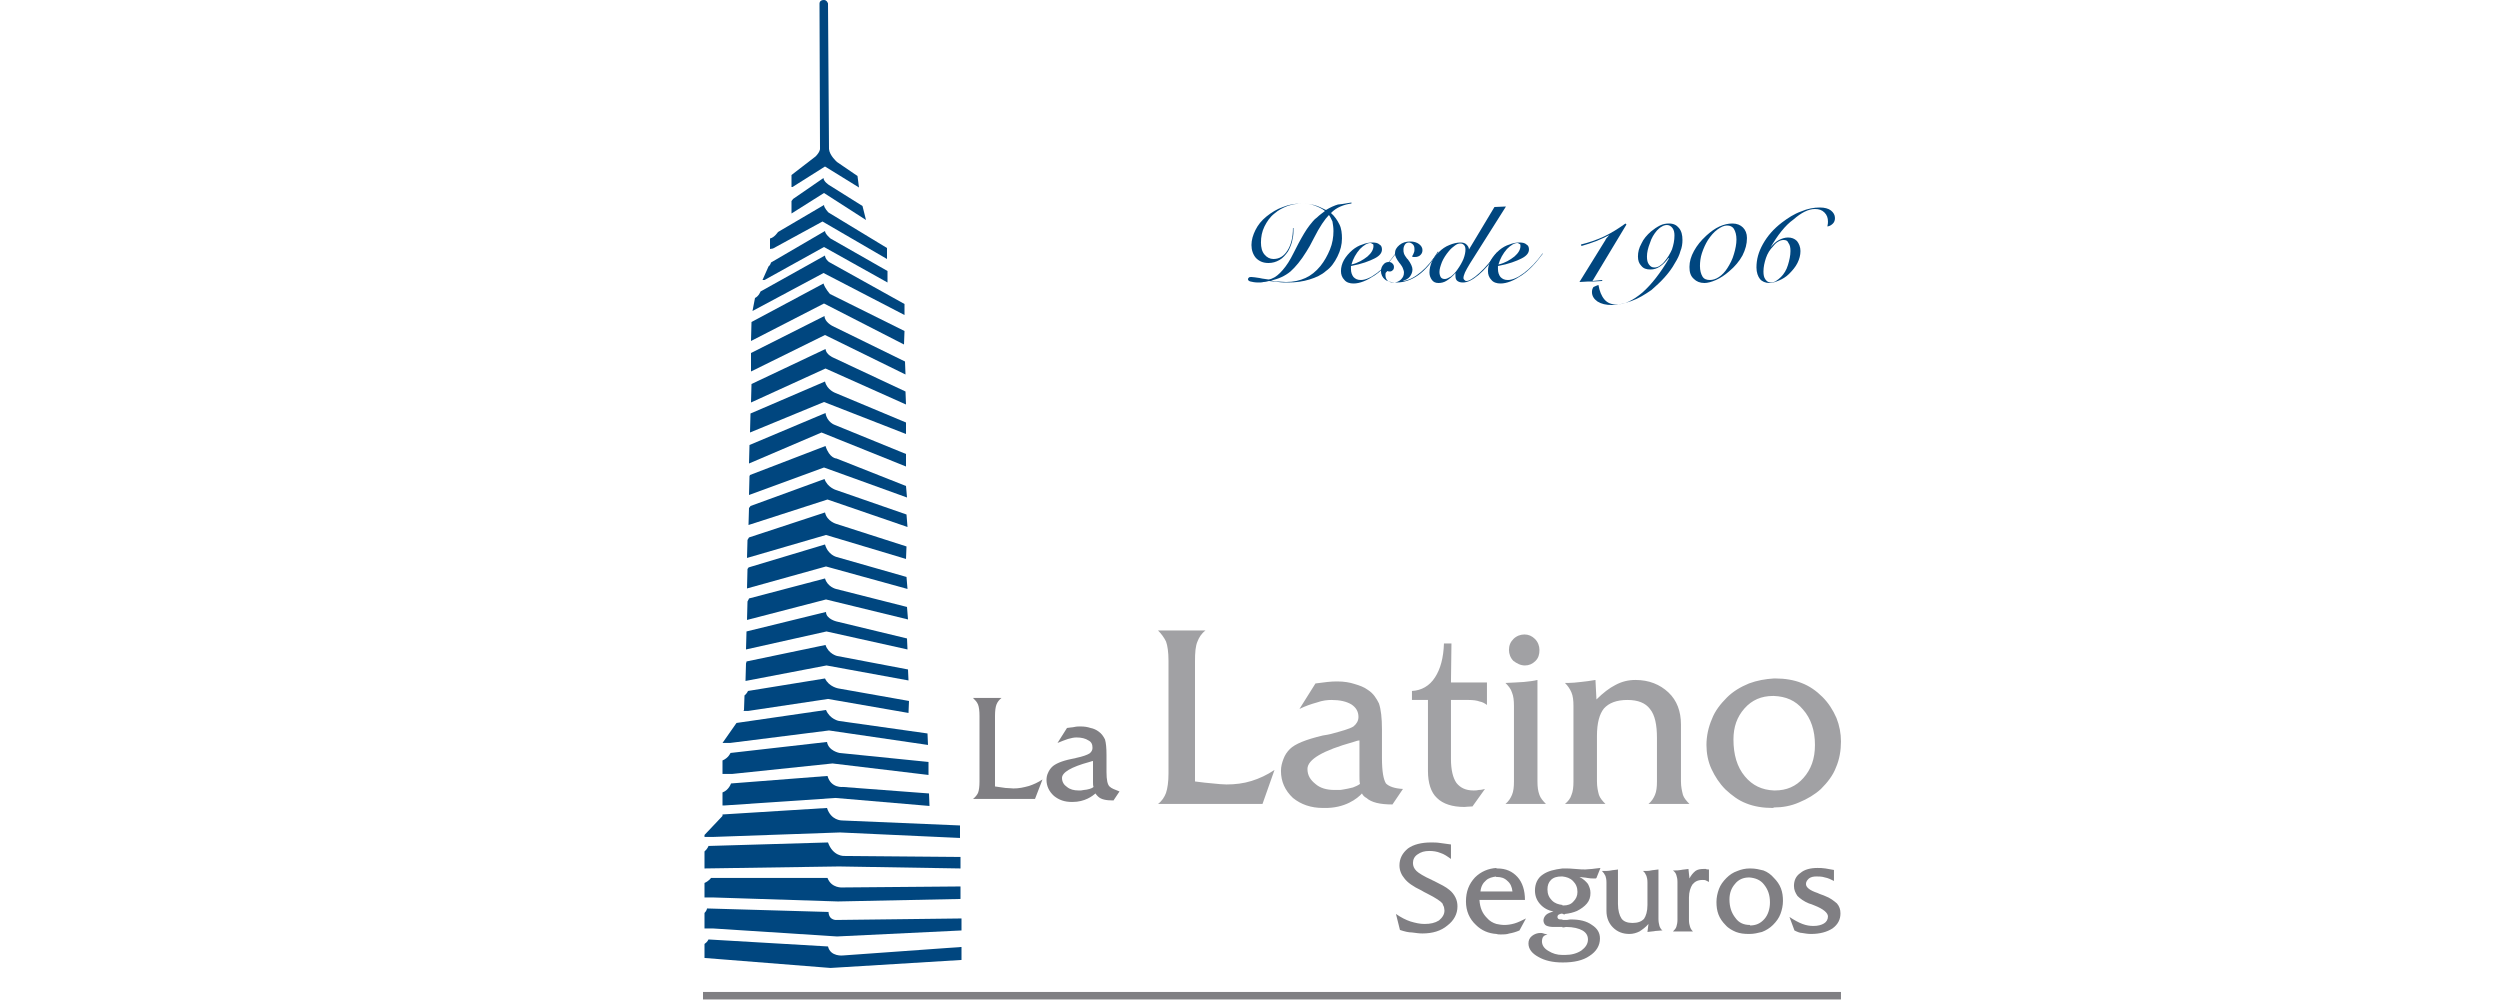 <?xml version="1.0" encoding="utf-8"?>
<!-- Generator: Adobe Illustrator 23.0.1, SVG Export Plug-In . SVG Version: 6.00 Build 0)  -->
<svg version="1.1" id="Capa_1" xmlns="http://www.w3.org/2000/svg" xmlns:xlink="http://www.w3.org/1999/xlink" x="0px" y="0px"
	  width="60px" height="24px" viewBox="0 0 60 24" style="enable-background:new 0 0 60 24;" xml:space="preserve">
<style type="text/css">
	.st0{fill:#807F83;}
	.st1{fill-rule:evenodd;clip-rule:evenodd;fill:#00467F;}
	.st2{fill:#A1A1A4;}
	.st3{fill:#00467F;}
</style>
<g>
	<g>
		<path class="st0" d="M41.987,22.415v-0.216l0.012,0.012c0.144,0,0.252-0.048,0.348-0.156
			c0.084-0.096,0.132-0.24,0.132-0.396c0-0.18-0.048-0.312-0.144-0.432
			c-0.084-0.108-0.204-0.156-0.348-0.168v-0.216h0.024c0.12,0,0.216,0.024,0.312,0.048
			c0.096,0.036,0.18,0.096,0.252,0.18c0.072,0.072,0.132,0.156,0.168,0.252
			c0.036,0.096,0.048,0.192,0.048,0.3c0,0.108-0.024,0.216-0.06,0.312s-0.096,0.18-0.18,0.264
			c-0.072,0.072-0.168,0.132-0.264,0.168C42.191,22.391,42.095,22.415,41.987,22.415L41.987,22.415z
			 M43.067,22.331l-0.12-0.324c0.108,0.072,0.216,0.132,0.312,0.168c0.096,0.036,0.18,0.048,0.264,0.048
			c0.108,0,0.192-0.024,0.252-0.06c0.06-0.036,0.096-0.096,0.096-0.168c0-0.084-0.108-0.18-0.324-0.264
			c-0.048-0.024-0.096-0.036-0.132-0.048c-0.12-0.048-0.216-0.12-0.276-0.18c-0.048-0.072-0.084-0.144-0.084-0.24
			c0-0.132,0.048-0.24,0.156-0.312c0.096-0.084,0.24-0.12,0.408-0.12c0.06,0,0.12,0,0.192,0.012
			c0.072,0.012,0.132,0.024,0.204,0.036v0.264c-0.072-0.036-0.144-0.072-0.216-0.084
			c-0.072-0.024-0.144-0.024-0.204-0.024c-0.072,0-0.132,0.012-0.18,0.048c-0.036,0.036-0.072,0.072-0.072,0.132
			c0,0.084,0.096,0.156,0.276,0.216c0.072,0.036,0.132,0.048,0.18,0.072c0.132,0.048,0.216,0.12,0.288,0.18
			c0.06,0.072,0.084,0.144,0.084,0.24c0,0.144-0.06,0.264-0.192,0.36c-0.132,0.084-0.3,0.132-0.516,0.132
			c-0.072,0-0.144-0.012-0.216-0.024C43.199,22.391,43.139,22.367,43.067,22.331z M41.987,20.843v0.216
			h-0.012c-0.132,0-0.252,0.048-0.336,0.156c-0.084,0.096-0.132,0.216-0.132,0.372
			c0,0.18,0.048,0.324,0.144,0.444c0.084,0.12,0.204,0.168,0.348,0.168v0.216c-0.012,0-0.012,0-0.024,0
			c-0.12,0-0.216-0.012-0.312-0.048c-0.084-0.036-0.18-0.084-0.252-0.168c-0.072-0.072-0.132-0.156-0.168-0.252
			c-0.036-0.096-0.048-0.192-0.048-0.3c0-0.108,0.024-0.216,0.06-0.312c0.036-0.096,0.096-0.18,0.18-0.264
			c0.072-0.072,0.156-0.132,0.264-0.168C41.783,20.867,41.891,20.843,41.987,20.843L41.987,20.843z
			 M37.499,23.099v-0.18c0.024,0,0.036,0,0.06,0c0.156,0,0.288-0.036,0.396-0.108
			c0.096-0.072,0.156-0.156,0.156-0.264c0-0.096-0.048-0.168-0.132-0.216c-0.084-0.048-0.216-0.084-0.396-0.084
			c-0.012,0-0.036,0.012-0.084,0.012V22.079c0.024,0,0.072,0,0.108,0c0.048-0.012,0.084-0.012,0.096-0.012
			c0.204,0,0.372,0.036,0.504,0.132c0.132,0.084,0.192,0.192,0.192,0.324c0,0.168-0.084,0.312-0.252,0.42
			c-0.156,0.108-0.372,0.156-0.636,0.156H37.499L37.499,23.099z M37.499,21.935v-0.204
			c0.012,0,0.024,0,0.024,0c0.096,0,0.18-0.024,0.24-0.096c0.06-0.06,0.096-0.132,0.096-0.228
			c0-0.108-0.036-0.192-0.108-0.264c-0.072-0.072-0.156-0.096-0.252-0.108v-0.192c0.024,0,0.036,0,0.072,0
			c0.048,0,0.132,0,0.24,0.012c0.108,0.012,0.192,0.012,0.24,0.012c0.048,0,0.096-0.012,0.156-0.012
			c0.06-0.012,0.132-0.012,0.204-0.024l-0.096,0.24c-0.012,0.012-0.012,0.012-0.024,0.012c-0.012,0-0.024,0-0.048,0
			c-0.036,0-0.084,0-0.144-0.012c-0.048-0.012-0.12-0.012-0.192-0.024c0.096,0.048,0.156,0.108,0.204,0.168
			c0.036,0.072,0.06,0.132,0.06,0.216c0,0.096-0.024,0.18-0.084,0.252c-0.06,0.072-0.144,0.132-0.24,0.18
			c-0.084,0.036-0.18,0.06-0.288,0.072c-0.012,0.012-0.012,0.012-0.012,0.012h-0.012
			C37.523,21.935,37.511,21.935,37.499,21.935L37.499,21.935z M39.563,22.175
			c-0.072,0.084-0.144,0.132-0.216,0.18c-0.072,0.036-0.156,0.06-0.24,0.06c-0.156,0-0.288-0.048-0.396-0.156
			c-0.096-0.096-0.156-0.228-0.156-0.396v-0.684c0-0.072-0.012-0.12-0.024-0.156c-0.024-0.048-0.048-0.084-0.084-0.12
			h0.036c0.06,0,0.12,0,0.18-0.012c0.048-0.012,0.12-0.012,0.168-0.024v0.828c0,0.156,0.036,0.276,0.084,0.348
			s0.144,0.108,0.264,0.108c0.132,0,0.216-0.036,0.276-0.096c0.048-0.072,0.084-0.18,0.084-0.336v-0.54
			c0-0.072-0.012-0.12-0.024-0.156c-0.024-0.048-0.036-0.084-0.084-0.12h0.036c0.048,0,0.108,0,0.156-0.012
			c0.048-0.012,0.12-0.012,0.18-0.024v1.188c0,0.072,0.012,0.12,0.024,0.168c0.012,0.036,0.036,0.084,0.072,0.108h-0.024
			c-0.036,0-0.084,0.012-0.144,0.012c-0.048,0.012-0.12,0.012-0.192,0.024L39.563,22.175L39.563,22.175z
			 M41.015,21.167c-0.024-0.012-0.048-0.024-0.072-0.036c-0.024-0.012-0.048-0.012-0.084-0.012
			c-0.108,0-0.18,0.036-0.24,0.108c-0.048,0.072-0.084,0.18-0.084,0.312v0.54c0,0.072,0.012,0.12,0.024,0.156
			c0.012,0.048,0.036,0.084,0.072,0.12h-0.48c0.036-0.036,0.072-0.072,0.084-0.12c0.012-0.036,0.024-0.096,0.024-0.156
			v-0.912c0-0.072-0.012-0.12-0.024-0.156c-0.012-0.048-0.036-0.084-0.084-0.12h0.036c0.048,0,0.096,0,0.156-0.012
			c0.048-0.012,0.12-0.012,0.18-0.024l0.024,0.228c0.036-0.072,0.084-0.132,0.144-0.18
			c0.048-0.036,0.12-0.048,0.192-0.048c0.024,0,0.036,0,0.06,0c0.012,0.012,0.036,0.012,0.072,0.012L41.015,21.167
			L41.015,21.167z M37.499,20.843v0.192c-0.012,0-0.012,0-0.024,0c-0.108,0-0.192,0.024-0.252,0.084
			s-0.084,0.132-0.084,0.228c0,0.108,0.036,0.192,0.108,0.264c0.072,0.072,0.156,0.096,0.252,0.108v0.204
			c-0.084,0.012-0.12,0.036-0.12,0.084c0,0.024,0.012,0.036,0.024,0.048c0.024,0.012,0.048,0.012,0.084,0.012h0.012v0.18h-0.036
			c-0.06,0-0.12,0-0.18,0c-0.072,0-0.132-0.012-0.18-0.036c-0.036-0.024-0.06-0.072-0.06-0.12s0.024-0.096,0.06-0.132
			c0.036-0.036,0.096-0.06,0.18-0.084c-0.132-0.024-0.24-0.084-0.324-0.18c-0.084-0.096-0.12-0.204-0.12-0.324
			c0-0.156,0.06-0.3,0.192-0.384C37.151,20.903,37.307,20.867,37.499,20.843L37.499,20.843z
			 M37.499,22.919v0.18c-0.24,0-0.432-0.048-0.576-0.132c-0.156-0.084-0.24-0.192-0.24-0.324
			c0-0.072,0.024-0.132,0.084-0.18c0.06-0.048,0.132-0.072,0.204-0.072c0.024,0,0.048,0,0.072,0.012
			c0.024,0.012,0.06,0.012,0.096,0.024c-0.048,0.012-0.072,0.024-0.096,0.048s-0.036,0.072-0.036,0.12
			c0,0.084,0.048,0.168,0.156,0.228C37.259,22.883,37.367,22.919,37.499,22.919L37.499,22.919z
			 M35.915,22.415v-0.24c0.06,0.012,0.12,0.024,0.192,0.024c0.072,0,0.156-0.012,0.24-0.036
			c0.084-0.024,0.18-0.072,0.276-0.12l-0.156,0.288c-0.084,0.036-0.168,0.06-0.24,0.072
			c-0.072,0.024-0.144,0.024-0.204,0.024C35.987,22.427,35.951,22.427,35.915,22.415L35.915,22.415z
			 M35.915,21.599v-0.204h0.384c-0.012-0.108-0.048-0.192-0.12-0.252c-0.072-0.072-0.156-0.096-0.252-0.096
			c-0.012,0-0.012,0-0.024,0v-0.204c0.012,0,0.024,0,0.036,0c0.204,0,0.36,0.072,0.48,0.204
			s0.18,0.324,0.18,0.552H35.915z M33.599,22.319l-0.096-0.384c0.12,0.084,0.24,0.144,0.348,0.18
			c0.12,0.036,0.228,0.06,0.336,0.06c0.144,0,0.252-0.024,0.348-0.084c0.084-0.072,0.132-0.144,0.132-0.24
			c0-0.036-0.012-0.06-0.012-0.084c-0.012-0.024-0.024-0.048-0.036-0.084c-0.036-0.048-0.156-0.132-0.372-0.24
			c-0.048-0.024-0.096-0.048-0.132-0.072c-0.204-0.096-0.336-0.192-0.408-0.288
			c-0.072-0.084-0.12-0.192-0.12-0.312c0-0.168,0.072-0.3,0.204-0.408
			c0.132-0.096,0.324-0.144,0.552-0.144c0.072,0,0.144,0,0.216,0.012c0.084,0.012,0.18,0.024,0.264,0.036
			v0.348c-0.084-0.06-0.168-0.12-0.252-0.144c-0.084-0.036-0.18-0.048-0.264-0.048
			c-0.12,0-0.204,0.024-0.288,0.084c-0.072,0.048-0.108,0.12-0.108,0.204c0,0.072,0.024,0.132,0.084,0.192
			c0.048,0.048,0.18,0.132,0.372,0.216c0.012,0.012,0.024,0.012,0.048,0.024
			c0.168,0.084,0.288,0.144,0.372,0.216c0.06,0.048,0.108,0.108,0.144,0.18c0.036,0.072,0.048,0.144,0.048,0.216
			c0,0.18-0.084,0.336-0.24,0.456c-0.156,0.132-0.36,0.192-0.6,0.192
			c-0.084,0-0.156-0.012-0.252-0.024C33.803,22.379,33.707,22.355,33.599,22.319L33.599,22.319z
			 M35.915,20.831v0.204c-0.096,0.012-0.192,0.036-0.252,0.096c-0.072,0.06-0.12,0.144-0.132,0.264h0.384v0.204
			h-0.408c0.012,0.192,0.072,0.324,0.18,0.432c0.06,0.072,0.144,0.12,0.228,0.144v0.24
			c-0.192-0.012-0.36-0.084-0.492-0.216c-0.156-0.144-0.24-0.336-0.24-0.564
			c0-0.24,0.072-0.42,0.216-0.576C35.543,20.915,35.723,20.843,35.915,20.831z"/>
		<g>
			<rect x="16.872" y="23.807" class="st0" width="27.311" height="0.18"/>
		</g>
		<path class="st1" d="M19.02,4.488l0.78-0.492l0.816,0.504l-0.036-0.276l-0.492-0.336
			c0,0-0.18-0.156-0.192-0.312l-0.024-3.492c0,0-0.024-0.084-0.096-0.084c-0.084,0-0.108,0.048-0.108,0.084
			l0.012,3.492c0,0,0,0.072-0.108,0.18L18.996,4.2v0.288H19.02L19.02,4.488z"/>
		<path class="st1" d="M20.7,4.944l-0.804-0.504c0,0-0.132-0.084-0.132-0.168L19.032,4.776
			c0,0-0.012,0.024-0.036,0.048v0.3l0.78-0.492l1.008,0.648L20.7,4.944z"/>
		<path class="st1" d="M18.552,5.964l1.188-0.648l1.548,0.9V5.952l-1.404-0.852
			c0,0-0.108-0.108-0.108-0.18l-1.104,0.648c0,0-0.084,0.132-0.192,0.156v0.252L18.552,5.964
			L18.552,5.964z"/>
		<path class="st1" d="M21.3,6.504l-1.368-0.78c0,0-0.132-0.108-0.132-0.18l-1.296,0.756
			c0,0-0.012,0.06-0.06,0.096l-0.144,0.324h0.048l1.428-0.792l1.524,0.852V6.504z"/>
		<path class="st1" d="M19.8,6.132l-1.548,0.864c0,0-0.036,0.108-0.132,0.156l-0.06,0.312l1.704-0.912
			l1.944,1.008V7.296l-1.812-1.008C19.896,6.288,19.8,6.216,19.8,6.132z"/>
		<path class="st1" d="M21.708,7.944l-1.788-0.888c0,0-0.12-0.132-0.156-0.252l-1.728,0.924l-0.012,0.456
			l1.752-0.9l1.92,0.984L21.708,7.944z"/>
		<path class="st1" d="M21.72,8.676l-1.74-0.852c0,0-0.192-0.096-0.192-0.24l-1.764,0.888v0.444
			l1.776-0.876l1.932,0.948L21.72,8.676z"/>
		<path class="st1" d="M21.732,9.396l-1.74-0.816c0,0-0.168-0.072-0.18-0.204l-1.776,0.84l-0.012,0.444
			l1.788-0.816l1.932,0.864L21.732,9.396z"/>
		<path class="st1" d="M21.744,10.14l-1.692-0.708c0,0-0.204-0.072-0.252-0.276l-1.788,0.768l-0.012,0.456
			l1.776-0.732l1.968,0.768V10.14z"/>
		<path class="st1" d="M21.744,10.896l-1.704-0.696c0,0-0.192-0.06-0.228-0.288l-1.824,0.768l-0.012,0.444
			l1.74-0.744l2.028,0.816V10.896L21.744,10.896z"/>
		<path class="st1" d="M21.744,11.664l-1.668-0.66c0,0-0.168,0-0.264-0.3l-1.812,0.696
			c0,0,0,0.012-0.012,0.024l-0.012,0.456l1.8-0.66l1.992,0.72L21.744,11.664z"/>
		<path class="st1" d="M21.756,12.348l-1.692-0.588c0,0-0.204-0.06-0.276-0.264l-1.776,0.648
			c0,0-0.012,0.024-0.036,0.048l-0.012,0.408l1.896-0.612l1.92,0.66L21.756,12.348z"/>
		<path class="st1" d="M21.756,13.115l-1.68-0.54c0,0-0.228-0.06-0.276-0.276l-1.824,0.6
			c0,0-0.012,0.024-0.036,0.06l-0.012,0.432l1.896-0.552l1.92,0.576L21.756,13.115z"/>
		<path class="st1" d="M21.756,13.847l-1.68-0.48c0,0-0.204-0.048-0.276-0.3l-1.836,0.552
			c0,0,0,0.012-0.024,0.036l-0.012,0.468l0,0l1.896-0.528l1.956,0.54L21.756,13.847z"/>
		<path class="st1" d="M21.768,14.567l-1.704-0.432c0,0-0.204-0.048-0.264-0.252l-1.824,0.48
			c0,0-0.012,0.036-0.036,0.072l-0.012,0.444l1.896-0.492l1.968,0.48L21.768,14.567z"/>
		<path class="st1" d="M21.768,15.323l-1.692-0.408c0,0-0.252-0.06-0.252-0.228l-1.908,0.468l-0.012,0.432
			l1.932-0.432l1.944,0.432L21.768,15.323z"/>
		<path class="st1" d="M21.792,16.067l-1.704-0.324c0,0-0.204-0.048-0.276-0.264l-1.896,0.396
			c0,0,0,0.024-0.012,0.048l-0.012,0.42l1.944-0.372l1.968,0.36L21.792,16.067z"/>
		<path class="st1" d="M21.816,16.823l-1.692-0.3c0,0-0.228-0.036-0.324-0.24l-1.848,0.3
			c0,0-0.024,0.06-0.084,0.108l-0.012,0.348l-0.012,0.024h0.108l1.92-0.288l1.932,0.336L21.816,16.823z"/>
		<path class="st1" d="M19.824,17.039l-2.148,0.312l-0.336,0.48l0,0h0.18l2.376-0.3l2.376,0.348
			l-0.012-0.276l-2.124-0.3C20.136,17.303,19.92,17.267,19.824,17.039z"/>
		<path class="st1" d="M22.284,18.599v-0.312l0,0l-2.136-0.216c0,0-0.264-0.048-0.3-0.264l-2.316,0.264
			c0,0-0.048,0.12-0.192,0.18v0.324h0.228l2.412-0.252L22.284,18.599z"/>
		<path class="st1" d="M22.308,19.343l-0.012-0.3l-2.064-0.156c0,0-0.288,0.036-0.372-0.264l-2.316,0.18
			c0,0-0.048,0.156-0.204,0.216v0.312h0.048l2.664-0.18L22.308,19.343z"/>
		<path class="st1" d="M19.848,19.391l-2.508,0.156v0.036l-0.432,0.456v0.048h0.192l3.06-0.108l2.88,0.132
			v-0.3l-2.832-0.12C20.196,19.691,19.944,19.691,19.848,19.391z"/>
		<path class="st1" d="M16.908,20.843l3.228-0.048l2.916,0.048v-0.276l-2.796-0.024c0,0-0.264,0.012-0.384-0.324
			l-2.868,0.084c0,0-0.024,0.072-0.096,0.132C16.908,20.423,16.908,20.843,16.908,20.843z"/>
		<path class="st1" d="M16.908,21.539h0.204l3,0.096l2.94-0.06v-0.3l-2.832,0.024
			c0,0-0.264,0.024-0.36-0.228h-2.796c0,0-0.048,0.072-0.156,0.12
			C16.908,21.203,16.908,21.539,16.908,21.539z"/>
		<path class="st1" d="M16.908,21.911v0.372h0.204l2.976,0.192l2.988-0.144V22.043l-2.988,0.036
			c0,0-0.192,0.024-0.204-0.192l-2.916-0.084C16.968,21.815,16.956,21.863,16.908,21.911z"/>
		<path class="st1" d="M20.232,22.931c0,0-0.3,0.036-0.36-0.216l-2.868-0.168c0,0-0.024,0.06-0.096,0.108
			v0.336l3.024,0.24l3.144-0.192v-0.312L20.232,22.931z"/>
		<path class="st0" d="M24.324,18.923c-0.048,0-0.12-0.012-0.192-0.012c-0.072-0.012-0.156-0.024-0.252-0.036V17.183
			c0-0.12,0.012-0.216,0.036-0.276c0.024-0.06,0.06-0.108,0.12-0.156h-0.684c0.048,0.048,0.096,0.096,0.12,0.156
			s0.036,0.156,0.036,0.276v1.572c0,0.12-0.012,0.216-0.036,0.276c-0.024,0.048-0.06,0.096-0.12,0.144h1.488
			l0.18-0.468c-0.108,0.072-0.216,0.12-0.324,0.156C24.564,18.899,24.456,18.923,24.324,18.923z
			 M26.628,18.875c-0.048-0.048-0.072-0.156-0.072-0.348v-0.408c0-0.168-0.012-0.288-0.036-0.372
			c-0.036-0.072-0.084-0.144-0.156-0.192c-0.048-0.036-0.12-0.072-0.192-0.084c-0.072-0.024-0.144-0.036-0.24-0.036
			c-0.048,0-0.096,0-0.144,0.012c-0.048,0.012-0.12,0.012-0.18,0.024l-0.228,0.36
			c0.084-0.036,0.18-0.072,0.252-0.096c0.084-0.024,0.144-0.036,0.204-0.036c0.12,0,0.216,0.024,0.288,0.072
			c0.072,0.036,0.096,0.096,0.096,0.18c0,0.048-0.024,0.096-0.072,0.132c-0.06,0.036-0.156,0.072-0.324,0.108
			c-0.024,0.012-0.072,0.012-0.108,0.024c-0.24,0.048-0.396,0.12-0.468,0.192c-0.036,0.036-0.072,0.084-0.096,0.144
			c-0.024,0.048-0.036,0.108-0.036,0.168c0,0.144,0.06,0.276,0.18,0.384c0.12,0.096,0.252,0.144,0.432,0.144
			h0.012c0.3,0,0.48-0.144,0.552-0.204c0.012,0.024,0.036,0.048,0.06,0.072c0.072,0.072,0.192,0.096,0.372,0.096
			l0.144-0.216C26.748,18.947,26.676,18.923,26.628,18.875z M26.148,18.935
			c-0.048,0.012-0.096,0.024-0.132,0.024c-0.024,0-0.048,0.012-0.072,0.012c-0.024,0-0.048,0-0.06,0
			c-0.108,0-0.204-0.024-0.276-0.084c-0.072-0.048-0.12-0.12-0.12-0.216c0-0.132,0.216-0.264,0.66-0.384
			c0.036-0.012,0.072-0.024,0.084-0.024v0.504c0,0.048,0,0.084,0.012,0.12C26.22,18.911,26.184,18.923,26.148,18.935
			z"/>
		<path class="st2" d="M36.599,15.971c0.096,0,0.18-0.036,0.252-0.108c0.072-0.072,0.096-0.156,0.096-0.264
			c0-0.096-0.036-0.192-0.108-0.264c-0.072-0.072-0.156-0.108-0.252-0.108s-0.192,0.036-0.264,0.108
			c-0.072,0.072-0.108,0.156-0.108,0.264c0,0.096,0.036,0.192,0.108,0.264
			C36.407,15.923,36.491,15.971,36.599,15.971z M29.436,18.827c-0.096,0-0.204-0.012-0.324-0.024
			c-0.132-0.012-0.264-0.024-0.432-0.048v-2.892c0-0.204,0.012-0.36,0.06-0.468
			c0.036-0.096,0.096-0.192,0.192-0.264h-1.14c0.084,0.084,0.144,0.168,0.192,0.264
			c0.036,0.096,0.06,0.252,0.06,0.468v2.7c0,0.204-0.024,0.36-0.06,0.468
			c-0.036,0.096-0.096,0.192-0.192,0.264h2.508l0.288-0.816c-0.18,0.12-0.36,0.204-0.552,0.264
			C29.844,18.803,29.64,18.827,29.436,18.827z M36.899,18.755v-2.436c-0.096,0.024-0.204,0.036-0.324,0.048
			c-0.12,0.012-0.264,0.012-0.444,0.024c0.072,0.072,0.132,0.144,0.156,0.228c0.036,0.084,0.048,0.192,0.048,0.324
			v1.812c0,0.132-0.012,0.24-0.048,0.324c-0.036,0.084-0.084,0.156-0.156,0.216h0.972
			c-0.072-0.072-0.132-0.144-0.156-0.216C36.911,18.983,36.899,18.887,36.899,18.755z M40.343,18.755
			v-1.368c0-0.312-0.096-0.576-0.3-0.768c-0.204-0.192-0.468-0.3-0.792-0.3
			c-0.168,0-0.324,0.036-0.48,0.12c-0.144,0.072-0.3,0.192-0.456,0.348l-0.024-0.468
			c-0.132,0.024-0.24,0.036-0.348,0.048c-0.108,0.012-0.216,0.024-0.312,0.024h-0.072
			c0.072,0.072,0.12,0.144,0.156,0.228s0.048,0.192,0.048,0.324v1.812c0,0.132-0.012,0.24-0.048,0.324
			c-0.024,0.084-0.084,0.156-0.156,0.216h0.972c-0.072-0.072-0.132-0.144-0.156-0.216
			c-0.024-0.084-0.048-0.192-0.048-0.324v-1.092c0-0.312,0.06-0.528,0.168-0.66
			c0.12-0.132,0.3-0.204,0.564-0.204c0.252,0,0.432,0.072,0.54,0.216
			c0.12,0.144,0.168,0.384,0.168,0.696v1.044c0,0.132-0.012,0.24-0.048,0.324
			c-0.036,0.084-0.084,0.156-0.156,0.216h0.984c-0.072-0.072-0.132-0.144-0.156-0.216
			C40.367,18.983,40.343,18.887,40.343,18.755z M44.075,17.231c-0.084-0.192-0.192-0.36-0.336-0.504
			c-0.144-0.144-0.312-0.264-0.504-0.336c-0.18-0.072-0.396-0.108-0.624-0.108h-0.036
			c-0.204,0.012-0.408,0.048-0.6,0.12c-0.204,0.084-0.384,0.192-0.528,0.336
			c-0.156,0.156-0.288,0.324-0.36,0.516c-0.084,0.192-0.132,0.408-0.132,0.624
			c0,0.192,0.036,0.396,0.12,0.576s0.192,0.348,0.336,0.492c0.156,0.144,0.312,0.264,0.504,0.336
			c0.18,0.072,0.396,0.108,0.624,0.108c0.012,0,0.024,0,0.036-0.012c0.204,0,0.408-0.036,0.6-0.12
			c0.204-0.084,0.384-0.192,0.528-0.324c0.156-0.156,0.288-0.324,0.36-0.516
			c0.084-0.192,0.12-0.408,0.12-0.624C44.183,17.603,44.147,17.411,44.075,17.231z M43.283,18.671
			c-0.18,0.204-0.408,0.3-0.684,0.3h-0.024c-0.288-0.012-0.516-0.12-0.696-0.336
			c-0.192-0.228-0.276-0.528-0.276-0.888c0-0.3,0.084-0.54,0.264-0.744s0.408-0.3,0.684-0.3
			h0.024c0.288,0.012,0.516,0.108,0.696,0.324c0.192,0.216,0.288,0.504,0.288,0.852
			C43.559,18.215,43.463,18.467,43.283,18.671z M34.835,15.443h-0.18
			c-0.012,0.348-0.084,0.612-0.216,0.816s-0.324,0.312-0.552,0.324v0.216h0.384v1.704
			c0,0.288,0.072,0.516,0.216,0.648c0.144,0.144,0.372,0.216,0.66,0.216c0.036,0,0.096-0.012,0.18-0.012
			c0.012,0,0.012,0,0.012,0l0.3-0.42c-0.048,0.012-0.096,0.024-0.144,0.024c-0.048,0.012-0.084,0.012-0.132,0.012
			c-0.18,0-0.312-0.06-0.408-0.18c-0.084-0.12-0.132-0.312-0.132-0.576v-1.416h0.42
			c0.108,0,0.204,0.012,0.264,0.036c0.072,0.012,0.132,0.048,0.18,0.084v-0.54h-0.864L34.835,15.443
			L34.835,15.443z M33.167,18.191v-0.684c0-0.276-0.024-0.48-0.072-0.624
			c-0.06-0.12-0.132-0.24-0.264-0.324c-0.096-0.072-0.204-0.108-0.324-0.144c-0.108-0.036-0.252-0.06-0.396-0.06
			c-0.084,0-0.156,0-0.252,0.012c-0.096,0.012-0.192,0.024-0.288,0.036l-0.384,0.612
			c0.144-0.072,0.288-0.12,0.42-0.156c0.132-0.048,0.252-0.06,0.348-0.06c0.204,0,0.36,0.036,0.48,0.108
			c0.108,0.072,0.168,0.168,0.168,0.3c0,0.096-0.048,0.168-0.12,0.228
			c-0.096,0.06-0.276,0.108-0.54,0.18c-0.048,0.012-0.108,0.024-0.192,0.036
			c-0.408,0.096-0.672,0.204-0.792,0.324c-0.072,0.072-0.12,0.144-0.156,0.24
			c-0.036,0.096-0.06,0.18-0.06,0.288c0,0.252,0.096,0.468,0.288,0.648
			c0.192,0.156,0.432,0.24,0.72,0.24c0.012,0,0.024,0,0.024,0c0.504,0.012,0.804-0.228,0.912-0.348
			c0.024,0.048,0.06,0.084,0.108,0.108c0.12,0.108,0.324,0.156,0.624,0.156l0.252-0.372
			c-0.204-0.012-0.336-0.06-0.408-0.132C33.203,18.707,33.167,18.515,33.167,18.191z M32.471,18.899
			c-0.084,0.024-0.168,0.036-0.228,0.048c-0.048,0.012-0.084,0.012-0.12,0.012c-0.048,0-0.084,0-0.096,0
			c-0.192,0-0.348-0.048-0.456-0.144c-0.12-0.096-0.192-0.204-0.192-0.36
			c0-0.228,0.372-0.444,1.104-0.648c0.072-0.024,0.108-0.036,0.144-0.036v0.852c0,0.072,0,0.132,0.012,0.192
			C32.591,18.851,32.531,18.875,32.471,18.899z"/>
	</g>
	<g>
		<path class="st3" d="M32.435,4.86v0.024c-0.096,0.012-0.18,0.036-0.264,0.072s-0.156,0.084-0.228,0.156
			c0.096,0.084,0.156,0.18,0.204,0.276c0.048,0.096,0.06,0.216,0.06,0.336c0,0.144-0.036,0.288-0.108,0.432
			c-0.072,0.144-0.156,0.264-0.276,0.348c-0.108,0.096-0.24,0.156-0.396,0.204
			c-0.156,0.048-0.324,0.072-0.516,0.072c-0.072,0-0.156,0-0.228-0.012c-0.072-0.012-0.156-0.012-0.228-0.024
			c-0.048,0.012-0.084,0.024-0.132,0.024c-0.036,0.012-0.084,0.012-0.12,0.012c-0.084,0-0.144-0.012-0.192-0.024
			c-0.048-0.012-0.06-0.036-0.06-0.06c0-0.012,0.012-0.024,0.024-0.036c0.012-0.012,0.036-0.012,0.06-0.012
			c0.036,0,0.108,0.012,0.192,0.024c0.096,0.024,0.168,0.024,0.216,0.036c0.096-0.012,0.192-0.072,0.276-0.156
			c0.084-0.084,0.18-0.204,0.264-0.36c0.024-0.048,0.084-0.156,0.18-0.348
			c0.096-0.18,0.18-0.324,0.264-0.432c0.06-0.072,0.108-0.144,0.18-0.192
			c0.06-0.06,0.132-0.108,0.192-0.156c-0.072-0.06-0.156-0.096-0.252-0.132s-0.192-0.048-0.3-0.048
			c-0.12,0-0.24,0.024-0.348,0.06c-0.12,0.048-0.216,0.096-0.312,0.18c-0.108,0.084-0.18,0.192-0.24,0.312
			s-0.084,0.252-0.084,0.384c0,0.12,0.024,0.216,0.084,0.288c0.06,0.072,0.132,0.108,0.216,0.108
			c0.144,0,0.252-0.072,0.336-0.204c0.084-0.132,0.132-0.312,0.132-0.54h0.012v0.084
			c0,0.072-0.012,0.156-0.036,0.252c-0.024,0.084-0.06,0.168-0.096,0.228c-0.06,0.084-0.12,0.156-0.204,0.204
			c-0.084,0.048-0.168,0.072-0.264,0.072c-0.12,0-0.216-0.036-0.3-0.12c-0.072-0.084-0.108-0.192-0.108-0.312
			s0.036-0.24,0.096-0.36s0.144-0.228,0.264-0.324s0.252-0.18,0.396-0.228
			c0.144-0.06,0.3-0.084,0.456-0.084c0.096,0,0.192,0.012,0.288,0.036c0.096,0.024,0.192,0.072,0.288,0.12
			c0.096-0.06,0.204-0.108,0.288-0.132C32.255,4.896,32.339,4.872,32.435,4.86z M31.895,5.16
			c-0.096,0.096-0.228,0.288-0.36,0.552c-0.072,0.144-0.132,0.252-0.18,0.324
			c-0.132,0.216-0.264,0.372-0.384,0.48c-0.132,0.108-0.288,0.18-0.468,0.216
			c0.048,0.012,0.108,0.024,0.168,0.024s0.12,0.012,0.192,0.012c0.18,0,0.336-0.036,0.468-0.096
			c0.132-0.06,0.252-0.156,0.36-0.288c0.096-0.12,0.168-0.252,0.228-0.396s0.084-0.3,0.084-0.444
			c0-0.084-0.012-0.156-0.024-0.228C31.955,5.268,31.931,5.208,31.895,5.16z"/>
		<path class="st3" d="M33.503,6.084c-0.168,0.228-0.336,0.408-0.516,0.528
			c-0.18,0.12-0.348,0.192-0.504,0.192c-0.084,0-0.168-0.024-0.216-0.084c-0.06-0.06-0.084-0.132-0.084-0.216
			s0.024-0.18,0.072-0.264c0.048-0.084,0.12-0.168,0.204-0.24c0.072-0.06,0.156-0.108,0.24-0.132
			c0.084-0.036,0.168-0.048,0.24-0.048s0.132,0.012,0.168,0.048c0.048,0.024,0.06,0.072,0.06,0.12
			c0,0.084-0.06,0.156-0.18,0.216s-0.3,0.132-0.564,0.18c0,0,0,0.012,0,0.024c0,0.024,0,0.036,0,0.048
			c0,0.084,0.024,0.144,0.06,0.192c0.048,0.048,0.096,0.072,0.18,0.072c0.108,0,0.24-0.06,0.384-0.168
			c0.144-0.108,0.3-0.264,0.444-0.468L33.503,6.084z M32.435,6.348
			c0.156-0.036,0.276-0.108,0.384-0.192c0.096-0.084,0.144-0.168,0.144-0.252c0-0.024,0-0.048-0.024-0.048
			c-0.012-0.012-0.036-0.024-0.048-0.024c-0.072,0-0.156,0.048-0.252,0.144
			C32.543,6.084,32.471,6.216,32.435,6.348z"/>
		<path class="st3" d="M33.299,6.504c-0.012,0.012-0.024,0.024-0.036,0.036c-0.012,0.012-0.012,0.036-0.012,0.06
			c0,0.048,0.012,0.096,0.048,0.132c0.036,0.036,0.084,0.048,0.144,0.048c0.072,0,0.132-0.024,0.18-0.072
			c0.048-0.048,0.072-0.096,0.072-0.168c0-0.036-0.012-0.06-0.024-0.096c-0.012-0.036-0.036-0.072-0.072-0.12l-0.012-0.012
			c-0.072-0.096-0.108-0.168-0.108-0.228c0-0.084,0.036-0.144,0.108-0.204c0.072-0.06,0.156-0.084,0.264-0.084
			c0.084,0,0.156,0.024,0.204,0.06c0.048,0.036,0.084,0.084,0.084,0.144c0,0.048-0.012,0.084-0.048,0.12
			c-0.036,0.036-0.084,0.048-0.132,0.048c-0.012,0-0.024,0-0.036,0s-0.024-0.012-0.036-0.012c0.024-0.036,0.036-0.06,0.048-0.096
			c0.012-0.024,0.012-0.06,0.012-0.084c0-0.048-0.012-0.084-0.036-0.108s-0.06-0.048-0.096-0.048s-0.072,0.012-0.096,0.048
			c-0.024,0.036-0.036,0.072-0.036,0.12c0,0.036,0,0.06,0.012,0.096s0.036,0.072,0.072,0.12c0,0,0.012,0.012,0.024,0.024
			c0.072,0.096,0.108,0.18,0.108,0.24s-0.024,0.12-0.06,0.168c-0.036,0.048-0.096,0.084-0.156,0.096v0.012
			c0.144-0.024,0.276-0.096,0.42-0.216c0.144-0.12,0.276-0.276,0.408-0.492l0.012,0.012
			c-0.156,0.24-0.312,0.432-0.48,0.552c-0.168,0.12-0.348,0.18-0.528,0.18
			c-0.12,0-0.216-0.024-0.276-0.072c-0.06-0.048-0.096-0.12-0.096-0.204c0-0.06,0.024-0.12,0.06-0.156
			c0.036-0.048,0.084-0.06,0.132-0.06c0.036,0,0.06,0.012,0.084,0.036s0.036,0.048,0.036,0.084s-0.012,0.06-0.024,0.072
			c-0.012,0.012-0.036,0.036-0.072,0.036C33.335,6.516,33.323,6.516,33.299,6.504L33.299,6.504z"/>
		<path class="st3" d="M34.931,6.552c-0.06,0.072-0.132,0.132-0.204,0.18c-0.072,0.048-0.144,0.06-0.204,0.06
			c-0.072,0-0.12-0.024-0.156-0.072s-0.06-0.108-0.06-0.18c0-0.096,0.024-0.18,0.06-0.264
			c0.036-0.084,0.096-0.156,0.168-0.228c0.072-0.072,0.156-0.132,0.252-0.168c0.084-0.036,0.18-0.06,0.264-0.06
			c0.06,0,0.108,0.012,0.144,0.048s0.06,0.072,0.06,0.12l0.612-1.02l0.276-0.012l-0.864,1.368
			c-0.06,0.096-0.096,0.168-0.12,0.216c-0.024,0.06-0.036,0.096-0.036,0.132c0,0.024,0.012,0.036,0.024,0.048
			c0.012,0.012,0.024,0.024,0.048,0.024c0.06,0,0.168-0.06,0.312-0.192c0.144-0.132,0.276-0.288,0.42-0.492
			l0.012,0.012c-0.156,0.228-0.312,0.408-0.456,0.528s-0.264,0.18-0.372,0.18
			c-0.06,0-0.096-0.012-0.132-0.036s-0.048-0.072-0.048-0.12c0-0.012,0-0.024,0-0.036
			C34.931,6.576,34.931,6.564,34.931,6.552z M34.679,6.696c0.036,0,0.084-0.024,0.144-0.06
			c0.06-0.048,0.108-0.096,0.156-0.168c0.06-0.084,0.108-0.168,0.144-0.252c0.036-0.096,0.048-0.168,0.048-0.228
			c0-0.048-0.012-0.084-0.036-0.108c-0.024-0.024-0.048-0.036-0.084-0.036c-0.048,0-0.084,0.012-0.132,0.048
			c-0.048,0.036-0.096,0.072-0.144,0.132c-0.072,0.084-0.132,0.18-0.168,0.264c-0.036,0.096-0.06,0.168-0.06,0.24
			c0,0.048,0.012,0.096,0.036,0.132C34.607,6.684,34.631,6.696,34.679,6.696z"/>
		<path class="st3" d="M37.031,6.084c-0.168,0.228-0.336,0.408-0.516,0.528
			c-0.18,0.12-0.348,0.192-0.504,0.192c-0.084,0-0.168-0.024-0.216-0.084c-0.06-0.06-0.084-0.132-0.084-0.216
			s0.024-0.18,0.072-0.264c0.048-0.084,0.12-0.168,0.204-0.24c0.072-0.06,0.156-0.108,0.24-0.132
			c0.084-0.036,0.168-0.048,0.24-0.048s0.132,0.012,0.168,0.048c0.048,0.024,0.06,0.072,0.06,0.12
			c0,0.084-0.06,0.156-0.18,0.216s-0.3,0.132-0.564,0.18c0,0,0,0.012,0,0.024c0,0.024,0,0.036,0,0.048
			c0,0.084,0.024,0.144,0.06,0.192c0.048,0.048,0.096,0.072,0.18,0.072c0.108,0,0.24-0.06,0.384-0.168
			c0.144-0.108,0.3-0.264,0.444-0.468L37.031,6.084z M35.963,6.348
			c0.156-0.036,0.276-0.108,0.384-0.192c0.096-0.084,0.144-0.168,0.144-0.252c0-0.024,0-0.048-0.024-0.048
			c-0.012-0.012-0.036-0.024-0.048-0.024c-0.072,0-0.156,0.048-0.252,0.144
			C36.071,6.084,35.999,6.216,35.963,6.348z"/>
		<path class="st3" d="M37.907,6.768l0.624-1.008c0-0.012,0.024-0.048,0.072-0.096l0.024-0.024
			c-0.096,0.048-0.192,0.096-0.312,0.144c-0.12,0.048-0.24,0.084-0.36,0.12l-0.012-0.036
			c0.192-0.048,0.372-0.108,0.552-0.192c0.18-0.084,0.348-0.192,0.516-0.312l0.024,0.024l-0.816,1.356
			l0.24-0.024l-0.012,0.024c-0.06,0-0.132,0.012-0.204,0.012C38.159,6.756,38.051,6.756,37.907,6.768z"/>
		<path class="st3" d="M38.363,6.84c0.024,0.144,0.072,0.264,0.144,0.348
			c0.072,0.084,0.168,0.12,0.288,0.12c0.192,0,0.396-0.096,0.624-0.288
			c0.216-0.192,0.432-0.468,0.636-0.816l-0.012-0.012c-0.06,0.084-0.132,0.156-0.204,0.204
			c-0.072,0.048-0.144,0.072-0.228,0.072c-0.096,0-0.168-0.024-0.216-0.084c-0.06-0.06-0.084-0.132-0.084-0.228
			c0-0.108,0.024-0.204,0.084-0.312c0.048-0.108,0.132-0.204,0.228-0.288c0.072-0.06,0.144-0.108,0.216-0.144
			s0.144-0.048,0.216-0.048c0.108,0,0.18,0.036,0.24,0.108c0.06,0.072,0.084,0.168,0.084,0.288
			c0,0.084-0.012,0.18-0.048,0.264c-0.024,0.096-0.072,0.192-0.132,0.288c-0.072,0.132-0.156,0.24-0.252,0.348
			c-0.096,0.108-0.204,0.204-0.312,0.3c-0.156,0.108-0.312,0.204-0.48,0.264
			c-0.168,0.06-0.324,0.096-0.468,0.096s-0.252-0.024-0.348-0.084c-0.084-0.06-0.132-0.132-0.132-0.228
			c0-0.048,0.012-0.084,0.036-0.12C38.279,6.876,38.315,6.852,38.363,6.84z M40.007,5.4
			c-0.036,0-0.084,0.012-0.12,0.036c-0.048,0.024-0.084,0.06-0.12,0.096c-0.072,0.084-0.132,0.18-0.168,0.3
			c-0.048,0.12-0.072,0.228-0.072,0.324c0,0.084,0.012,0.144,0.048,0.192c0.036,0.048,0.072,0.072,0.132,0.072
			c0.036,0,0.084-0.012,0.12-0.036s0.084-0.06,0.12-0.108c0.072-0.084,0.132-0.18,0.18-0.288
			c0.036-0.108,0.06-0.216,0.06-0.336c0-0.072-0.012-0.132-0.048-0.18C40.103,5.424,40.055,5.4,40.007,5.4
			z"/>
		<path class="st3" d="M40.547,6.408c0-0.132,0.036-0.252,0.108-0.384c0.072-0.132,0.168-0.252,0.3-0.372
			c0.108-0.096,0.204-0.168,0.312-0.216c0.108-0.048,0.204-0.072,0.312-0.072c0.108,0,0.192,0.036,0.252,0.096
			s0.096,0.144,0.096,0.252c0,0.144-0.036,0.276-0.108,0.42c-0.072,0.132-0.18,0.264-0.324,0.384
			c-0.096,0.084-0.204,0.156-0.312,0.204c-0.108,0.048-0.204,0.072-0.276,0.072
			c-0.108,0-0.192-0.036-0.252-0.096C40.571,6.624,40.547,6.528,40.547,6.408z M41.447,5.412
			c-0.072,0-0.144,0.036-0.228,0.096c-0.084,0.06-0.156,0.144-0.228,0.252c-0.06,0.096-0.108,0.204-0.144,0.312
			s-0.048,0.216-0.048,0.312c0,0.108,0.024,0.192,0.06,0.252s0.096,0.084,0.18,0.084
			c0.072,0,0.144-0.024,0.216-0.072c0.072-0.048,0.144-0.12,0.204-0.216c0.06-0.096,0.12-0.204,0.156-0.336
			c0.036-0.12,0.06-0.24,0.06-0.348s-0.024-0.192-0.06-0.252C41.579,5.436,41.519,5.412,41.447,5.412z"/>
		<path class="st3" d="M42.491,5.94c0.072-0.084,0.132-0.144,0.204-0.18c0.072-0.036,0.144-0.06,0.216-0.06
			c0.084,0,0.156,0.024,0.216,0.084c0.048,0.06,0.084,0.144,0.084,0.24s-0.024,0.192-0.072,0.288
			c-0.048,0.096-0.12,0.18-0.204,0.264c-0.072,0.072-0.156,0.12-0.24,0.156c-0.084,0.036-0.156,0.06-0.228,0.06
			c-0.096,0-0.18-0.036-0.228-0.096c-0.048-0.06-0.084-0.156-0.084-0.276c0-0.192,0.048-0.372,0.156-0.564
			c0.108-0.192,0.252-0.36,0.456-0.516c0.144-0.108,0.288-0.204,0.456-0.264
			c0.168-0.072,0.312-0.096,0.456-0.096c0.108,0,0.204,0.024,0.264,0.072c0.06,0.048,0.096,0.108,0.096,0.18
			c0,0.048-0.012,0.096-0.048,0.132c-0.036,0.036-0.072,0.06-0.132,0.072v-0.012c0.012-0.048,0.012-0.084,0.012-0.108
			c0-0.084-0.024-0.156-0.084-0.216s-0.132-0.084-0.228-0.084c-0.156,0-0.324,0.084-0.516,0.252
			C42.839,5.412,42.659,5.652,42.491,5.94L42.491,5.94z M42.803,5.76c-0.036,0-0.084,0.012-0.12,0.036
			c-0.048,0.024-0.084,0.06-0.132,0.12c-0.072,0.072-0.132,0.168-0.168,0.276c-0.036,0.108-0.06,0.216-0.06,0.324
			c0,0.084,0.012,0.144,0.048,0.192s0.072,0.072,0.132,0.072c0.036,0,0.084-0.012,0.12-0.036c0.036-0.024,0.084-0.06,0.12-0.096
			c0.072-0.072,0.132-0.168,0.168-0.288c0.036-0.12,0.06-0.228,0.06-0.336c0-0.084-0.012-0.144-0.048-0.192
			C42.899,5.772,42.863,5.76,42.803,5.76z"/>
	</g>
</g>
</svg>
